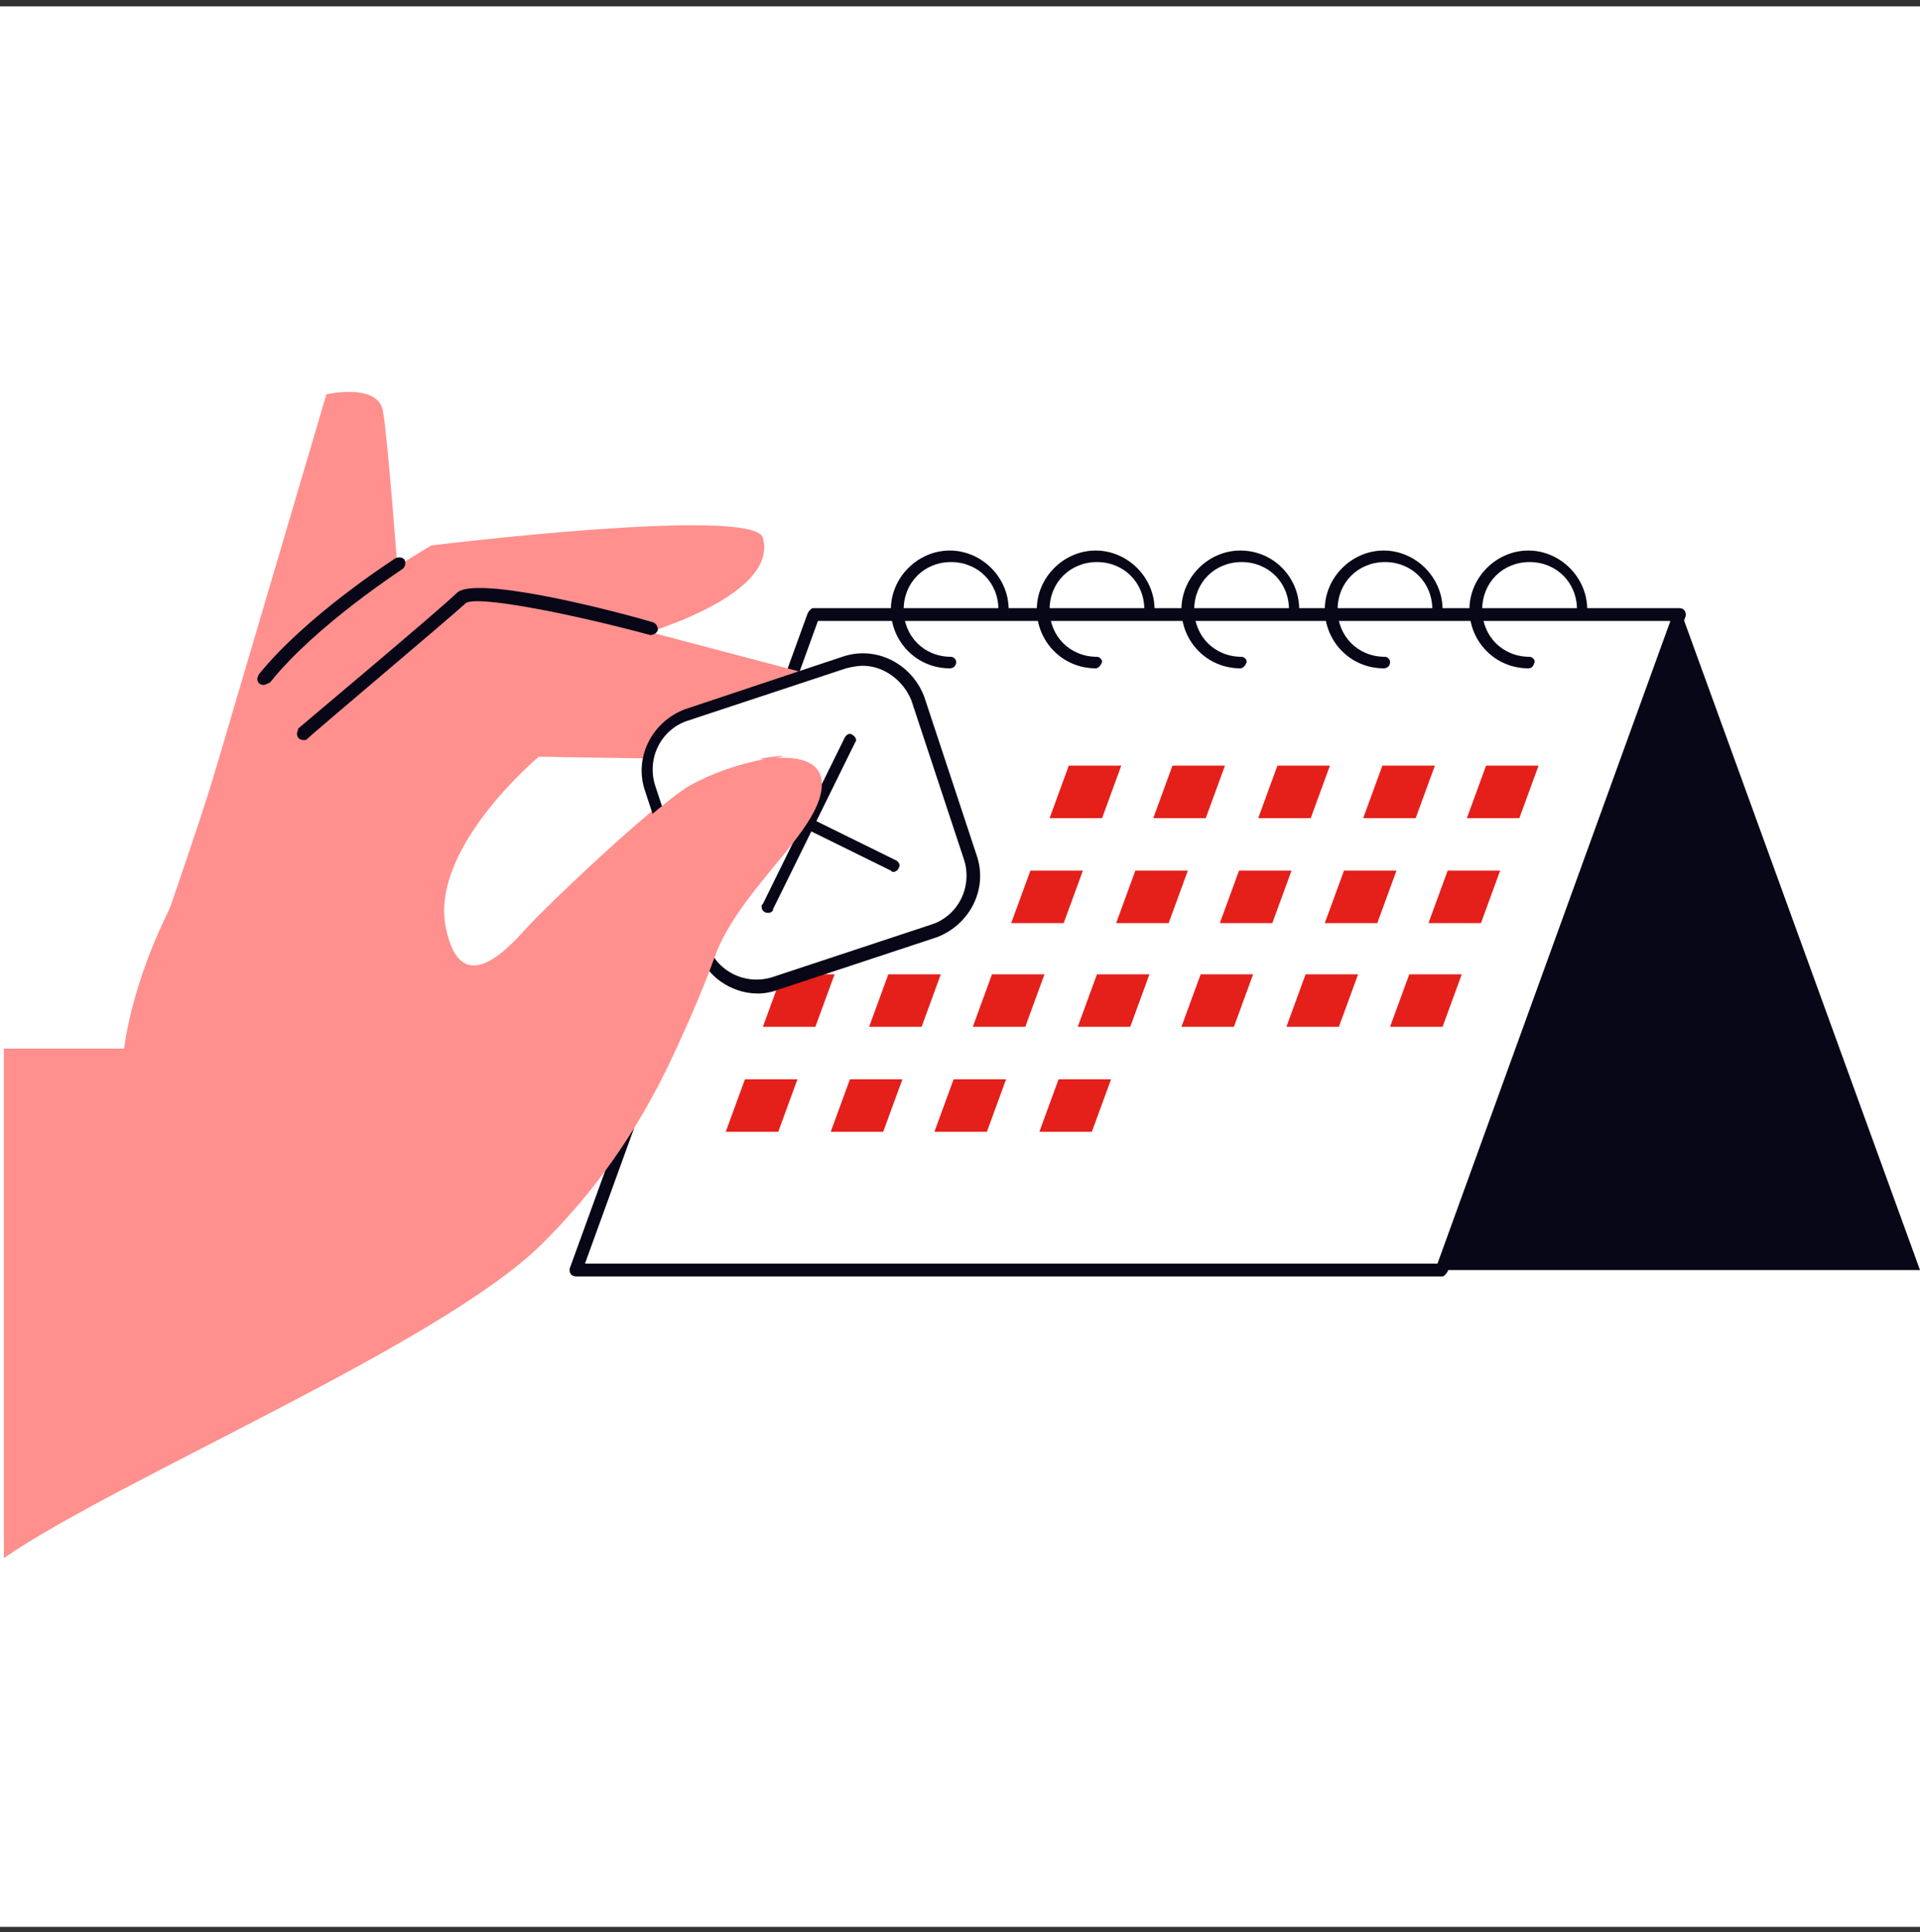 <svg version="1.1" id="グループ_1904" xmlns="http://www.w3.org/2000/svg" x="0" y="0" viewBox="0 0 150 150.9" xml:space="preserve"><rect x="0" y="0" width="150" height="150.9" fill="#333333" stroke="none"/><style>.st0{fill:#fff}.st1{fill:#080717}.st2{fill:#e51f1a}.st3{fill:#6cf}.st4{fill:#ff908e}</style><path class="st0" d="M0 .5h150v150H0z"/><path id="パス_1168" class="st1" d="M63.7 48l18.6 51.2H150L131.4 48H63.7z"/><path id="パス_1169" class="st0" d="M112.7 99.2H45L63.6 48h67.7l-18.6 51.2z"/><g id="グループ_1902"><path id="パス_1170" class="st1" d="M112.7 99.7H45c-.3 0-.5-.2-.5-.5v-.1l18.6-51.2c.1-.2.3-.4.4-.4h67.7c.3 0 .5.2.5.5v.1l-18.6 51.2c-.1.2-.3.4-.4.4m-67-1h66.6l18.2-50.2H63.9L45.7 98.7z"/><path id="パス_1171" class="st2" d="M86.1 63.9H82l1.5-4.1h4.1l-1.5 4.1z"/><path id="パス_1172" class="st2" d="M94.2 63.9h-4.1l1.5-4.1h4.1l-1.5 4.1z"/><path id="パス_1173" class="st2" d="M102.4 63.9h-4.1l1.5-4.1h4.1l-1.5 4.1z"/><path id="パス_1174" class="st2" d="M110.6 63.9h-4.1l1.5-4.1h4.1l-1.5 4.1z"/><path id="パス_1175" class="st3" d="M66.7 72.1h-4.1l1.5-4.1h4.1l-1.5 4.1z"/><path id="パス_1176" class="st3" d="M74.9 72.1h-4.1l1.5-4.1h4.1l-1.5 4.1z"/><path id="パス_1177" class="st2" d="M83.1 72.1H79l1.5-4.1h4.1l-1.5 4.1z"/><path id="パス_1178" class="st2" d="M91.3 72.1h-4.1l1.5-4.1h4.1l-1.5 4.1z"/><path id="パス_1179" class="st2" d="M99.4 72.1h-4.1l1.5-4.1h4.1l-1.5 4.1z"/><path id="パス_1180" class="st2" d="M107.6 72.1h-4.1L105 68h4.1l-1.5 4.1z"/><path id="パス_1181" class="st2" d="M63.7 80.2h-4.1l1.5-4.1h4.1l-1.5 4.1z"/><path id="パス_1182" class="st2" d="M72 80.2h-4.1l1.5-4.1h4.1L72 80.2z"/><path id="パス_1183" class="st2" d="M80.1 80.2H76l1.5-4.1h4.1l-1.5 4.1z"/><path id="パス_1184" class="st2" d="M88.3 80.2h-4.1l1.5-4.1h4.1l-1.5 4.1z"/><path id="パス_1185" class="st2" d="M85.3 88.4h-4.1l1.5-4.1h4.1l-1.5 4.1z"/><path id="パス_1186" class="st2" d="M96.4 80.2h-4.1l1.5-4.1h4.1l-1.5 4.1z"/><path id="パス_1187" class="st2" d="M104.6 80.2h-4.1l1.5-4.1h4.1l-1.5 4.1z"/><path id="パス_1188" class="st2" d="M118.7 63.9h-4.1l1.5-4.1h4.1l-1.5 4.1z"/><path id="パス_1189" class="st2" d="M115.7 72.1h-4.1l1.5-4.1h4.1l-1.5 4.1z"/><path id="パス_1190" class="st2" d="M112.7 80.2h-4.1l1.5-4.1h4.1l-1.5 4.1z"/><path id="パス_1191" class="st2" d="M60.8 88.4h-4.1l1.5-4.1h4.1l-1.5 4.1z"/><path id="パス_1192" class="st2" d="M69 88.4h-4.1l1.5-4.1h4.1L69 88.4z"/><path id="パス_1193" class="st2" d="M77.1 88.4H73l1.5-4.1h4.1l-1.5 4.1z"/><path id="パス_1194" class="st1" d="M74.2 52.2c-2.6 0-4.6-2.1-4.6-4.6s2.1-4.6 4.6-4.6 4.6 2.1 4.6 4.6c0 .2-.2.4-.4.4s-.4-.2-.4-.4c0-2.1-1.6-3.7-3.7-3.7s-3.7 1.6-3.7 3.7 1.6 3.7 3.7 3.7c.2 0 .4.2.4.4 0 .3-.2.5-.5.5"/><path id="パス_1195" class="st1" d="M85.6 52.2c-2.6 0-4.6-2.1-4.6-4.6s2.1-4.6 4.6-4.6 4.6 2.1 4.6 4.6c0 .2-.2.4-.4.4s-.4-.2-.4-.4c0-2.1-1.6-3.7-3.7-3.7S82 45.5 82 47.6s1.6 3.7 3.7 3.7c.2 0 .4.2.4.4-.1.3-.3.5-.5.5"/><path id="パス_1196" class="st1" d="M96.9 52.2c-2.6 0-4.6-2.1-4.6-4.6s2.1-4.6 4.6-4.6c2.6 0 4.6 2.1 4.6 4.6 0 .2-.2.4-.4.4s-.4-.2-.4-.4c0-2.1-1.6-3.7-3.7-3.7s-3.7 1.6-3.7 3.7 1.6 3.7 3.7 3.7c.2 0 .4.2.4.4-.1.3-.3.5-.5.5"/><path id="パス_1197" class="st1" d="M108.1 52.2c-2.6 0-4.6-2.1-4.6-4.6s2.1-4.6 4.6-4.6 4.6 2.1 4.6 4.6c0 .2-.2.4-.4.4s-.4-.2-.4-.4c0-2.1-1.6-3.7-3.7-3.7s-3.7 1.6-3.7 3.7 1.6 3.7 3.7 3.7c.2 0 .4.2.4.4 0 .3-.2.5-.5.5"/><path id="パス_1198" class="st1" d="M119.4 52.2c-2.6 0-4.6-2.1-4.6-4.6s2.1-4.6 4.6-4.6 4.6 2.1 4.6 4.6c0 .2-.2.4-.4.4s-.4-.2-.4-.4c0-2.1-1.6-3.7-3.7-3.7s-3.7 1.6-3.7 3.7 1.6 3.7 3.7 3.7c.2 0 .4.2.4.4-.1.3-.2.5-.5.5"/><path id="パス_1199" class="st4" d="M16.7 60.6l8.8-29.8s3.9-.9 4.4 1.2c.4 2.1 1.3 14.3 1.3 14.3s-14 16.5-14.5 14.3"/><path id="パス_1200" class="st4" d="M59.6 42c-.7-2.5-25.9.6-25.9.6s-8.2 4.8-10.8 7.9c-2.6 3.1-5 6.1-6.2 10.1s-4.6 13.7-4.6 13.7l27.6-19.7 9.7-4.8c.2-.1 11.5-3.1 10.2-7.8"/><path id="パス_1201" class="st1" d="M20.6 53.5c-.3 0-.5-.2-.5-.5 0-.1.1-.2.1-.3 3.7-4.6 10.4-8.9 10.7-9.1.2-.1.5-.1.7.1.1.2.1.5-.1.7-.1.1-6.8 4.4-10.4 8.9-.2.1-.4.2-.5.2"/><path id="パス_1202" class="st4" d="M63.4 52.7L41.8 47c-3.2-.9-6.7-.1-9.2 2.1-4.3 3.7-8.4 7.7-12.3 11.9-2.1 2.3-4.1 4.8-5.7 7.5-4.3 7.3-4.9 13.4-4.9 13.4H.3v39.8c8.8-6.1 34.1-16.7 42-24.5 8.8-8.7 11.4-17.6 13.7-22.9 2.2-5.3 8.4-9.7 8.2-13.2-.1-1.6-1.7-2-3.6-1.9 4.5-.9 2.8-6.5 2.8-6.5m-9.7 8.6c-2.9 1.7-11 9.5-12.3 10.9-1.3 1.4-5.4 6.4-6.6.1-1.1-6.2 7.3-13.2 7.3-13.2s14.5.3 17.6.1c-2.1.4-4.1 1.1-6 2.1"/><path id="パス_1203" class="st1" d="M23.7 57.8c-.3 0-.5-.2-.5-.5 0-.1.1-.3.1-.4.1-.1 11.2-9.4 12.4-10.6 1.4-1.3 11.2 1.1 15.3 2.3.3.1.4.4.4.6-.1.3-.4.4-.6.4-6.3-1.7-13.5-3.1-14.4-2.5-1.3 1.2-12 10.2-12.5 10.7h-.2"/><path id="パス_1204" class="st0" d="M73 72.7l-12.4 4.1c-2.4.8-4.9-.5-5.7-2.9l-4.1-12.4c-.8-2.4.5-4.9 2.9-5.7L66 51.7c2.4-.8 4.9.5 5.7 2.9L75.8 67c.8 2.3-.5 4.9-2.8 5.7"/><path id="パス_1205" class="st1" d="M59.2 77.6c-2.1 0-4.1-1.4-4.7-3.4l-4.1-12.4c-.9-2.6.5-5.4 3.1-6.4l12.3-4.1c2.6-.9 5.4.5 6.4 3.1l4.1 12.4c.9 2.6-.5 5.4-3.1 6.4l-12.4 4.1c-.5.2-1.1.3-1.6.3M67.4 52c-.4 0-.9.1-1.3.2l-12.4 4.1c-2.1.7-3.2 3-2.5 5.1l4.1 12.4c.7 2.1 3 3.2 5.1 2.5l12.4-4.1c2.1-.7 3.2-3 2.5-5.1l-4.1-12.4c-.6-1.5-2.1-2.7-3.8-2.7M73 72.7z"/><path id="パス_1206" class="st0" d="M56.8 61.1l13 6.4-13-6.4z"/><path id="パス_1207" class="st1" d="M69.8 68.1c-.1 0-.1 0-.2-.1l-13-6.4c-.3-.1-.4-.4-.3-.6s.4-.4.6-.3c0 0 .1 0 .1.1l13 6.4c.2.1.4.4.2.6 0 .1-.2.3-.4.3"/><path id="パス_1208" class="st0" d="M66.5 57.8l-6.4 13 6.4-13z"/><path id="パス_1209" class="st1" d="M60 71.3c-.3 0-.5-.2-.5-.5 0-.1 0-.1.1-.2l6.4-13c.1-.2.4-.4.6-.2.2.1.4.4.2.6l-6.4 13c0 .2-.2.3-.4.3"/><path id="パス_1210" class="st4" d="M59.7 59.3c-2.1.4-4.1 1.1-5.9 2.1-1.6 1-4.9 3.9-7.8 6.6-.9 4.6.1 9.4 2.5 13.4.8 1.3 1.7 2.5 2.8 3.6 1.8-3.5 3.4-7.1 4.7-10.7 2.2-5.3 8.4-9.7 8.2-13.2-.1-1.6-1.7-2-3.6-1.9 2.1-.4-2.3.1-.9.1"/></g></svg>